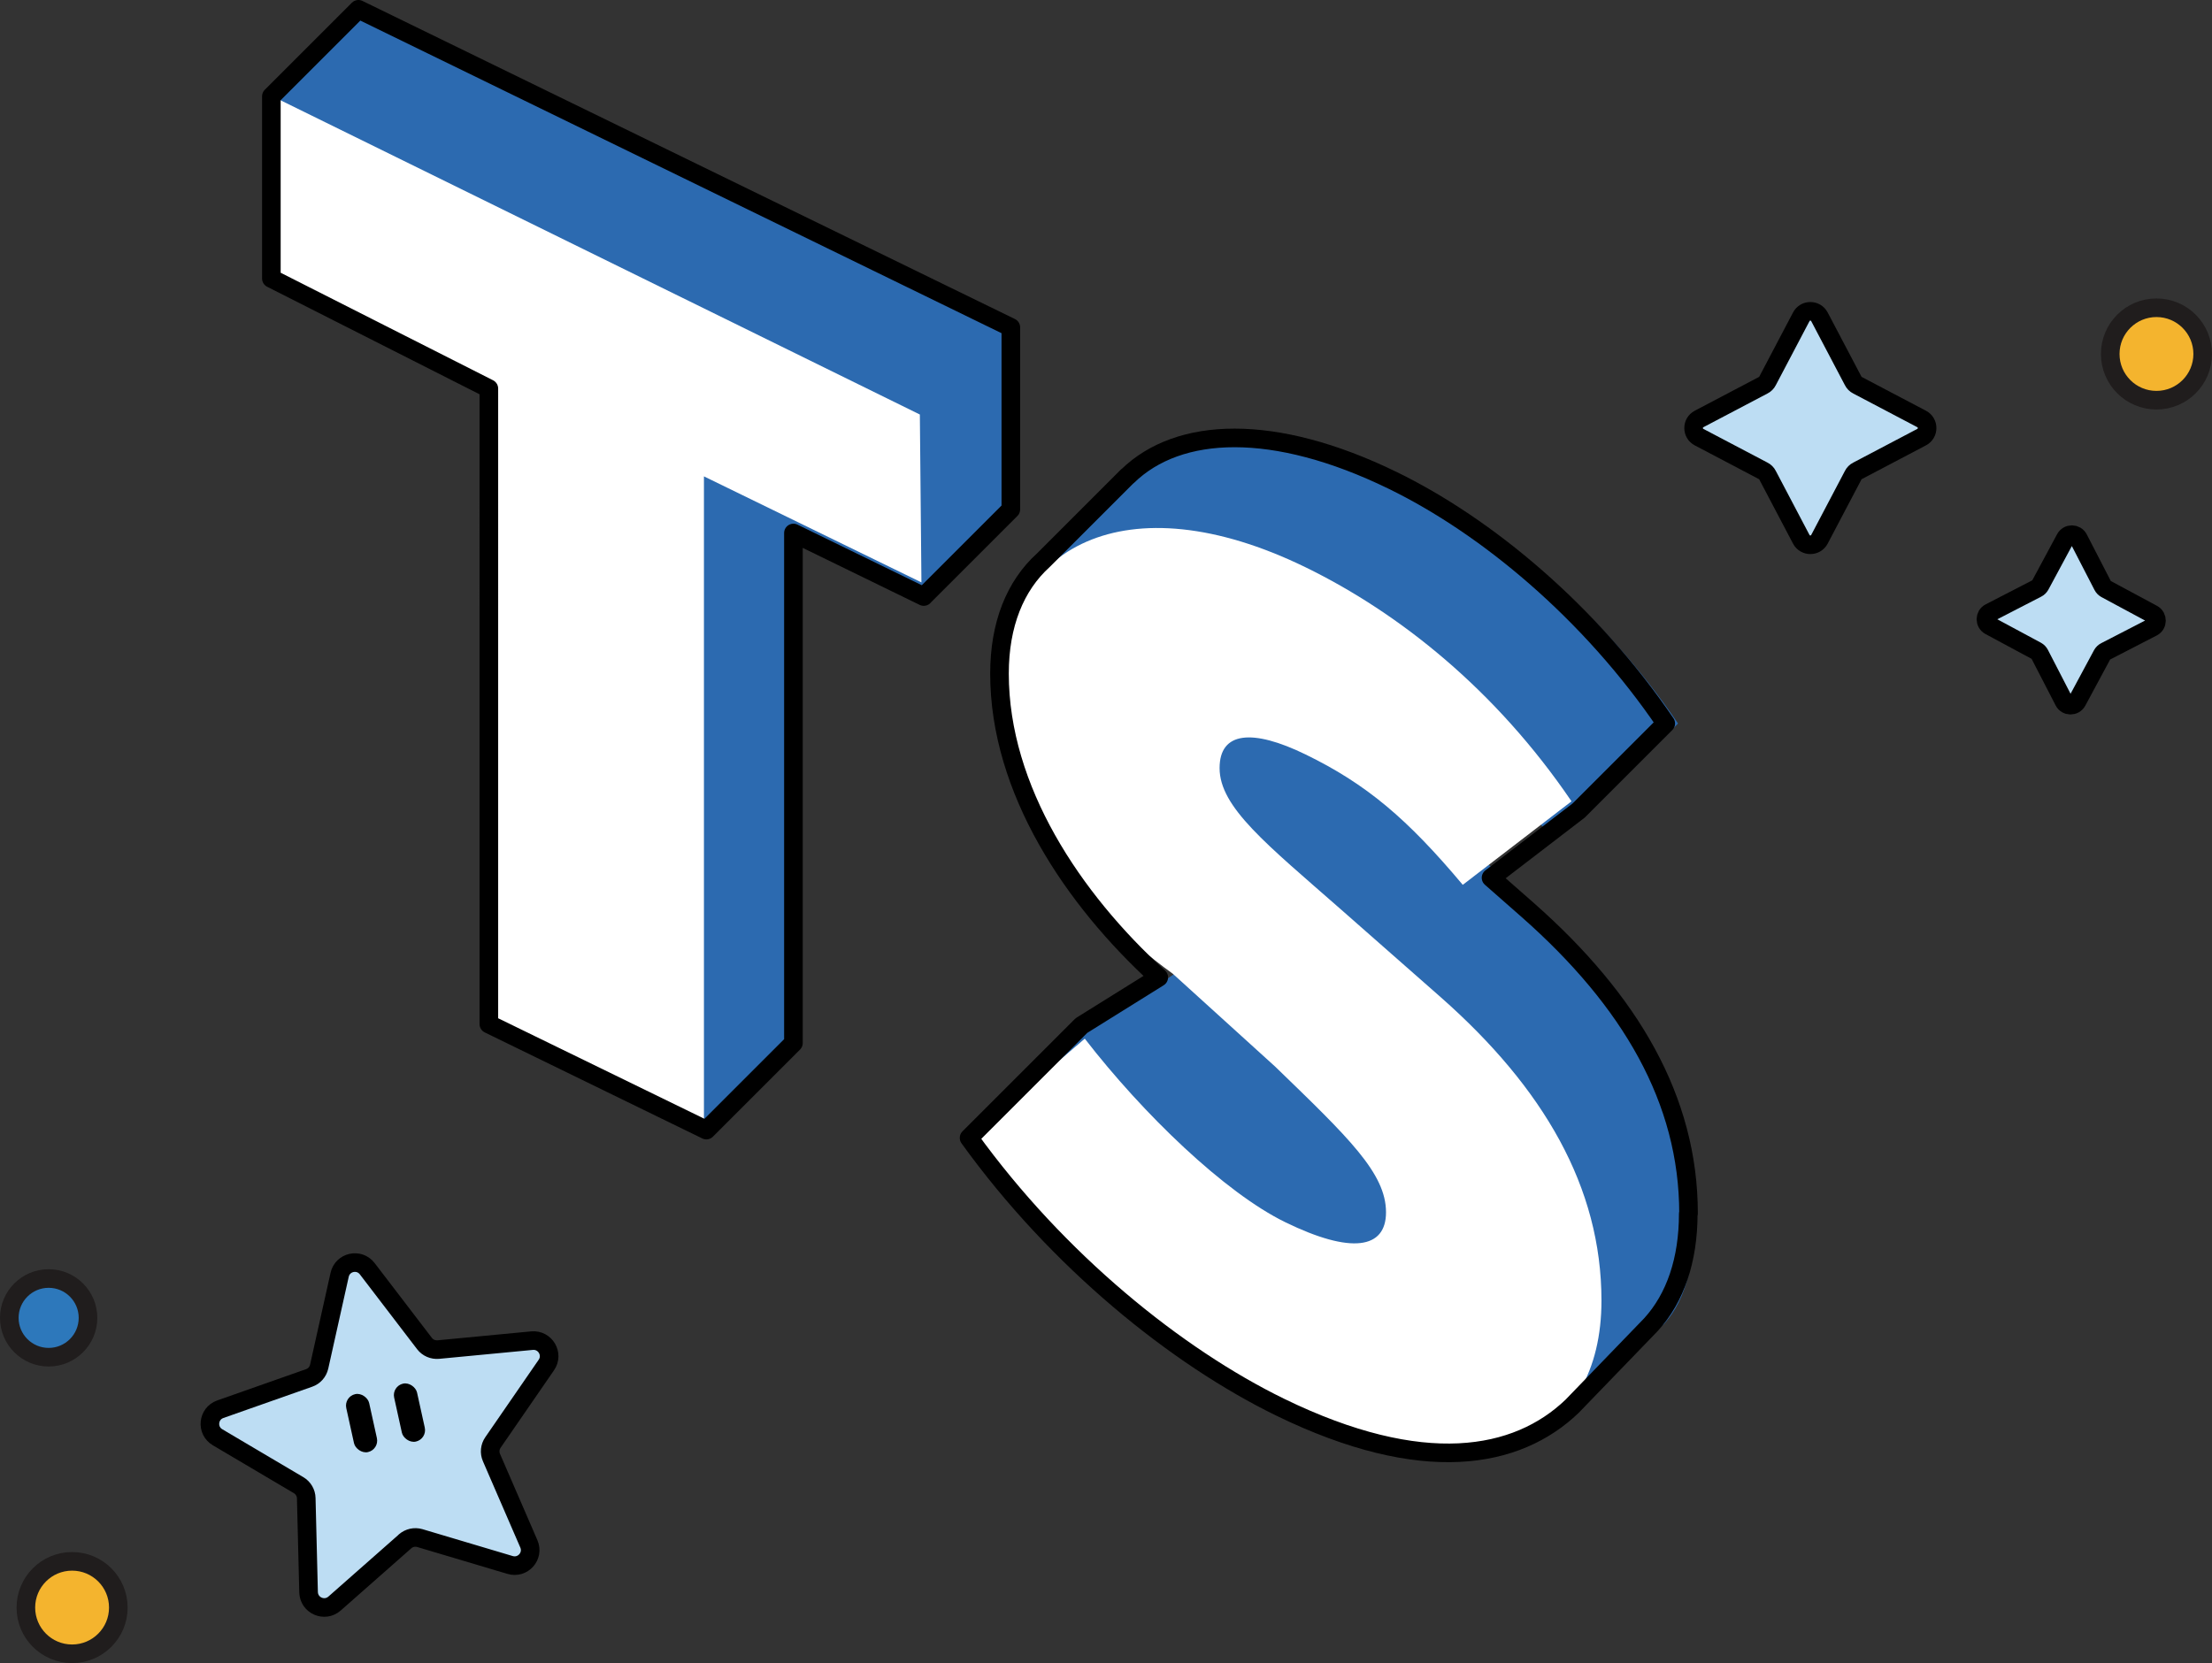<?xml version="1.0" encoding="UTF-8"?>
<svg id="Layer_2" data-name="Layer 2" xmlns="http://www.w3.org/2000/svg" viewBox="0 0 237.78 178.82">
  <rect x="0" y="0" width="237.78" height="178.82" fill="#333333" stroke="none"/>
  <defs>
    <style>
      .cls-1 {
        fill: #fff;
      }

      .cls-2 {
        fill: #2c6ab0;
      }

      .cls-3 {
        fill: #2d78bb;
      }

      .cls-3, .cls-4, .cls-5, .cls-6 {
        stroke-linecap: round;
        stroke-linejoin: round;
        stroke-width: 2px;
      }

      .cls-3, .cls-6 {
        stroke: #201d1d;
      }

      .cls-4 {
        fill: #bdddf3;
      }

      .cls-4, .cls-5 {
        stroke: #000;
      }

      .cls-5 {
        fill: none;
      }

      .cls-6 {
        fill: #f4b42e;
      }
    </style>
  </defs>
  <g id="Layer_1-2" data-name="Layer 1">
    <g>
      <g>
        <path class="cls-2" d="m99.3,64.14l-14.01-6.83v54.84l-9.36,9.36-23.38-11.4V41.78l-23.38-11.84V10.36L38.53,1l70.13,34.2v19.57l-9.36,9.36Z"/>
        <polygon class="cls-1" points="30.01 10.71 98.88 44.57 99.05 62.62 75.67 51.22 75.67 121.21 53.39 110.11 53.39 41.34 30.01 29.94 30.01 10.71"/>
        <path class="cls-5" d="m99.3,64.14l-14.01-6.83v54.84l-9.36,9.36-23.38-11.4V41.78l-23.38-11.84V10.36L38.53,1l70.13,34.2v19.57l-9.36,9.36Z"/>
        <path class="cls-2" d="m178.83,142.41c2.63-2.88,3.33-7.06,3.33-12.01,0-12.23-5.57-22.81-16.58-32.53l-10.74-9.45c-8.02-7.04-13.05-10.99-13.05-15.2,0-3.94,3.53-4.26,9.24-1.47,5.49,2.68,15.32,17.96,15.32,17.96l4.67-2.56-.04.05,9.36-9.36h-.02s.06-.05.06-.05c-8.15-12-19.3-21.24-29.36-26.14-12.76-6.22-23-5.8-28.49-.45h-.02s-.46.46-.46.46c-.06.06-.12.12-.18.18l-8.73,8.73,5,2.06c0,.15-.02.28-.02.43,0,12.78,8.29,24.84,17.8,33.28l11.01,9.99c7.48,6.64,11.96,10.18,11.96,14.4,0,3.94-2.99,4.79-10.06,1.35-6.52-3.18-14.41-10.56-20.66-18.64l-13.3,8.84-9.39,10.06s2.58,14.25,36.8,31.02c15.39,7.54,25.38-.96,25.38-.96l1.75-.74,8.75-8.61c.15-.14.3-.29.44-.44l.19-.19h0Z"/>
        <path class="cls-1" d="m104.19,122.33l12.42-10.65c6.25,8.08,15.04,16.56,21.56,19.74,7.07,3.45,10.82,2.87,10.82-1.07,0-4.21-4.04-8.04-11.91-15.66l-11.01-9.99c-10.32-7.45-18.34-18.07-18.34-30.84,0-15.09,13.32-22.27,32.62-12.86,10.06,4.91,20.43,13.17,28.58,25.16l-11.69,8.98c-5.98-7.13-10.37-10.84-16.9-14.02-5.71-2.78-9.24-2.47-9.24,1.47,0,4.21,5.03,8.16,13.05,15.2l10.74,9.45c11.01,9.72,17.26,20.38,17.26,32.61,0,14.95-12.5,22.17-34.52,11.43-11.14-5.44-23.92-15.74-33.43-28.95Z"/>
        <path class="cls-5" d="m181.51,130.48c0-12.23-6.25-22.89-17.26-32.61l-3.97-3.49,9.42-7.23h0l9.36-9.36c-8.15-12-19.3-21.24-29.36-26.14-12.76-6.22-23-5.8-28.49-.45h-.02s-.46.46-.46.46c-.06.06-.12.12-.18.18l-8.4,8.4c-3.02,2.74-4.71,6.88-4.71,12.19,0,12.47,7.9,24.25,17.12,32.66l-8.31,5.18-12.08,12.08h0c9.51,13.2,22.29,23.51,33.43,28.95,15.34,7.48,25.47,5.59,31.39-.09l8.48-8.78c2.63-2.88,4.01-6.98,4.01-11.93Z"/>
      </g>
      <path class="cls-4" d="m199.67,41.42l6.9,3.63c.78.41.78,1.54,0,1.95l-6.9,3.63c-.2.1-.36.26-.46.46l-3.63,6.9c-.41.78-1.54.78-1.95,0l-3.63-6.9c-.1-.2-.26-.36-.46-.46l-6.9-3.63c-.78-.41-.78-1.54,0-1.95l6.9-3.63c.2-.1.36-.26.46-.46l3.63-6.9c.41-.78,1.54-.78,1.95,0l3.63,6.9c.1.2.26.36.46.46Z"/>
      <path class="cls-4" d="m226.37,63.32l5.02,2.7c.57.31.56,1.13-.01,1.42l-5.06,2.61c-.14.07-.26.19-.34.33l-2.7,5.02c-.31.57-1.13.56-1.42-.01l-2.61-5.06c-.07-.14-.19-.26-.33-.34l-5.02-2.7c-.57-.31-.56-1.13.01-1.42l5.06-2.61c.14-.07.26-.19.34-.33l2.7-5.02c.31-.57,1.13-.56,1.42.01l2.61,5.06c.07.14.19.26.33.34Z"/>
      <circle class="cls-6" cx="231.81" cy="38.06" r="4.97"/>
      <circle class="cls-6" cx="7.75" cy="172.85" r="4.97"/>
      <circle class="cls-3" cx="5.23" cy="141.7" r="4.23"/>
      <g>
        <path class="cls-4" d="m43.55,165.73l-7.59,6.69c-1.07.94-2.75.21-2.79-1.22l-.25-10.11c-.01-.58-.33-1.11-.82-1.4l-8.71-5.15c-1.23-.72-1.05-2.55.3-3.02l9.54-3.36c.55-.19.95-.65,1.08-1.22l2.2-9.87c.31-1.39,2.1-1.79,2.97-.65l6.15,8.04c.35.46.91.7,1.49.65l10.07-.96c1.42-.13,2.35,1.45,1.54,2.62l-5.74,8.33c-.33.48-.39,1.09-.16,1.62l4.02,9.28c.57,1.31-.65,2.68-2.02,2.27l-9.7-2.89c-.55-.16-1.15-.03-1.59.35Z"/>
        <g>
          <rect x="37.62" y="149.82" width="2.52" height="6.38" rx="1.26" ry="1.26" transform="translate(-32.01 11.95) rotate(-12.42)"/>
          <rect x="42.76" y="148.69" width="2.52" height="6.38" rx="1.26" ry="1.26" transform="translate(-31.64 13.03) rotate(-12.42)"/>
        </g>
      </g>
    </g>
  </g>
</svg>
